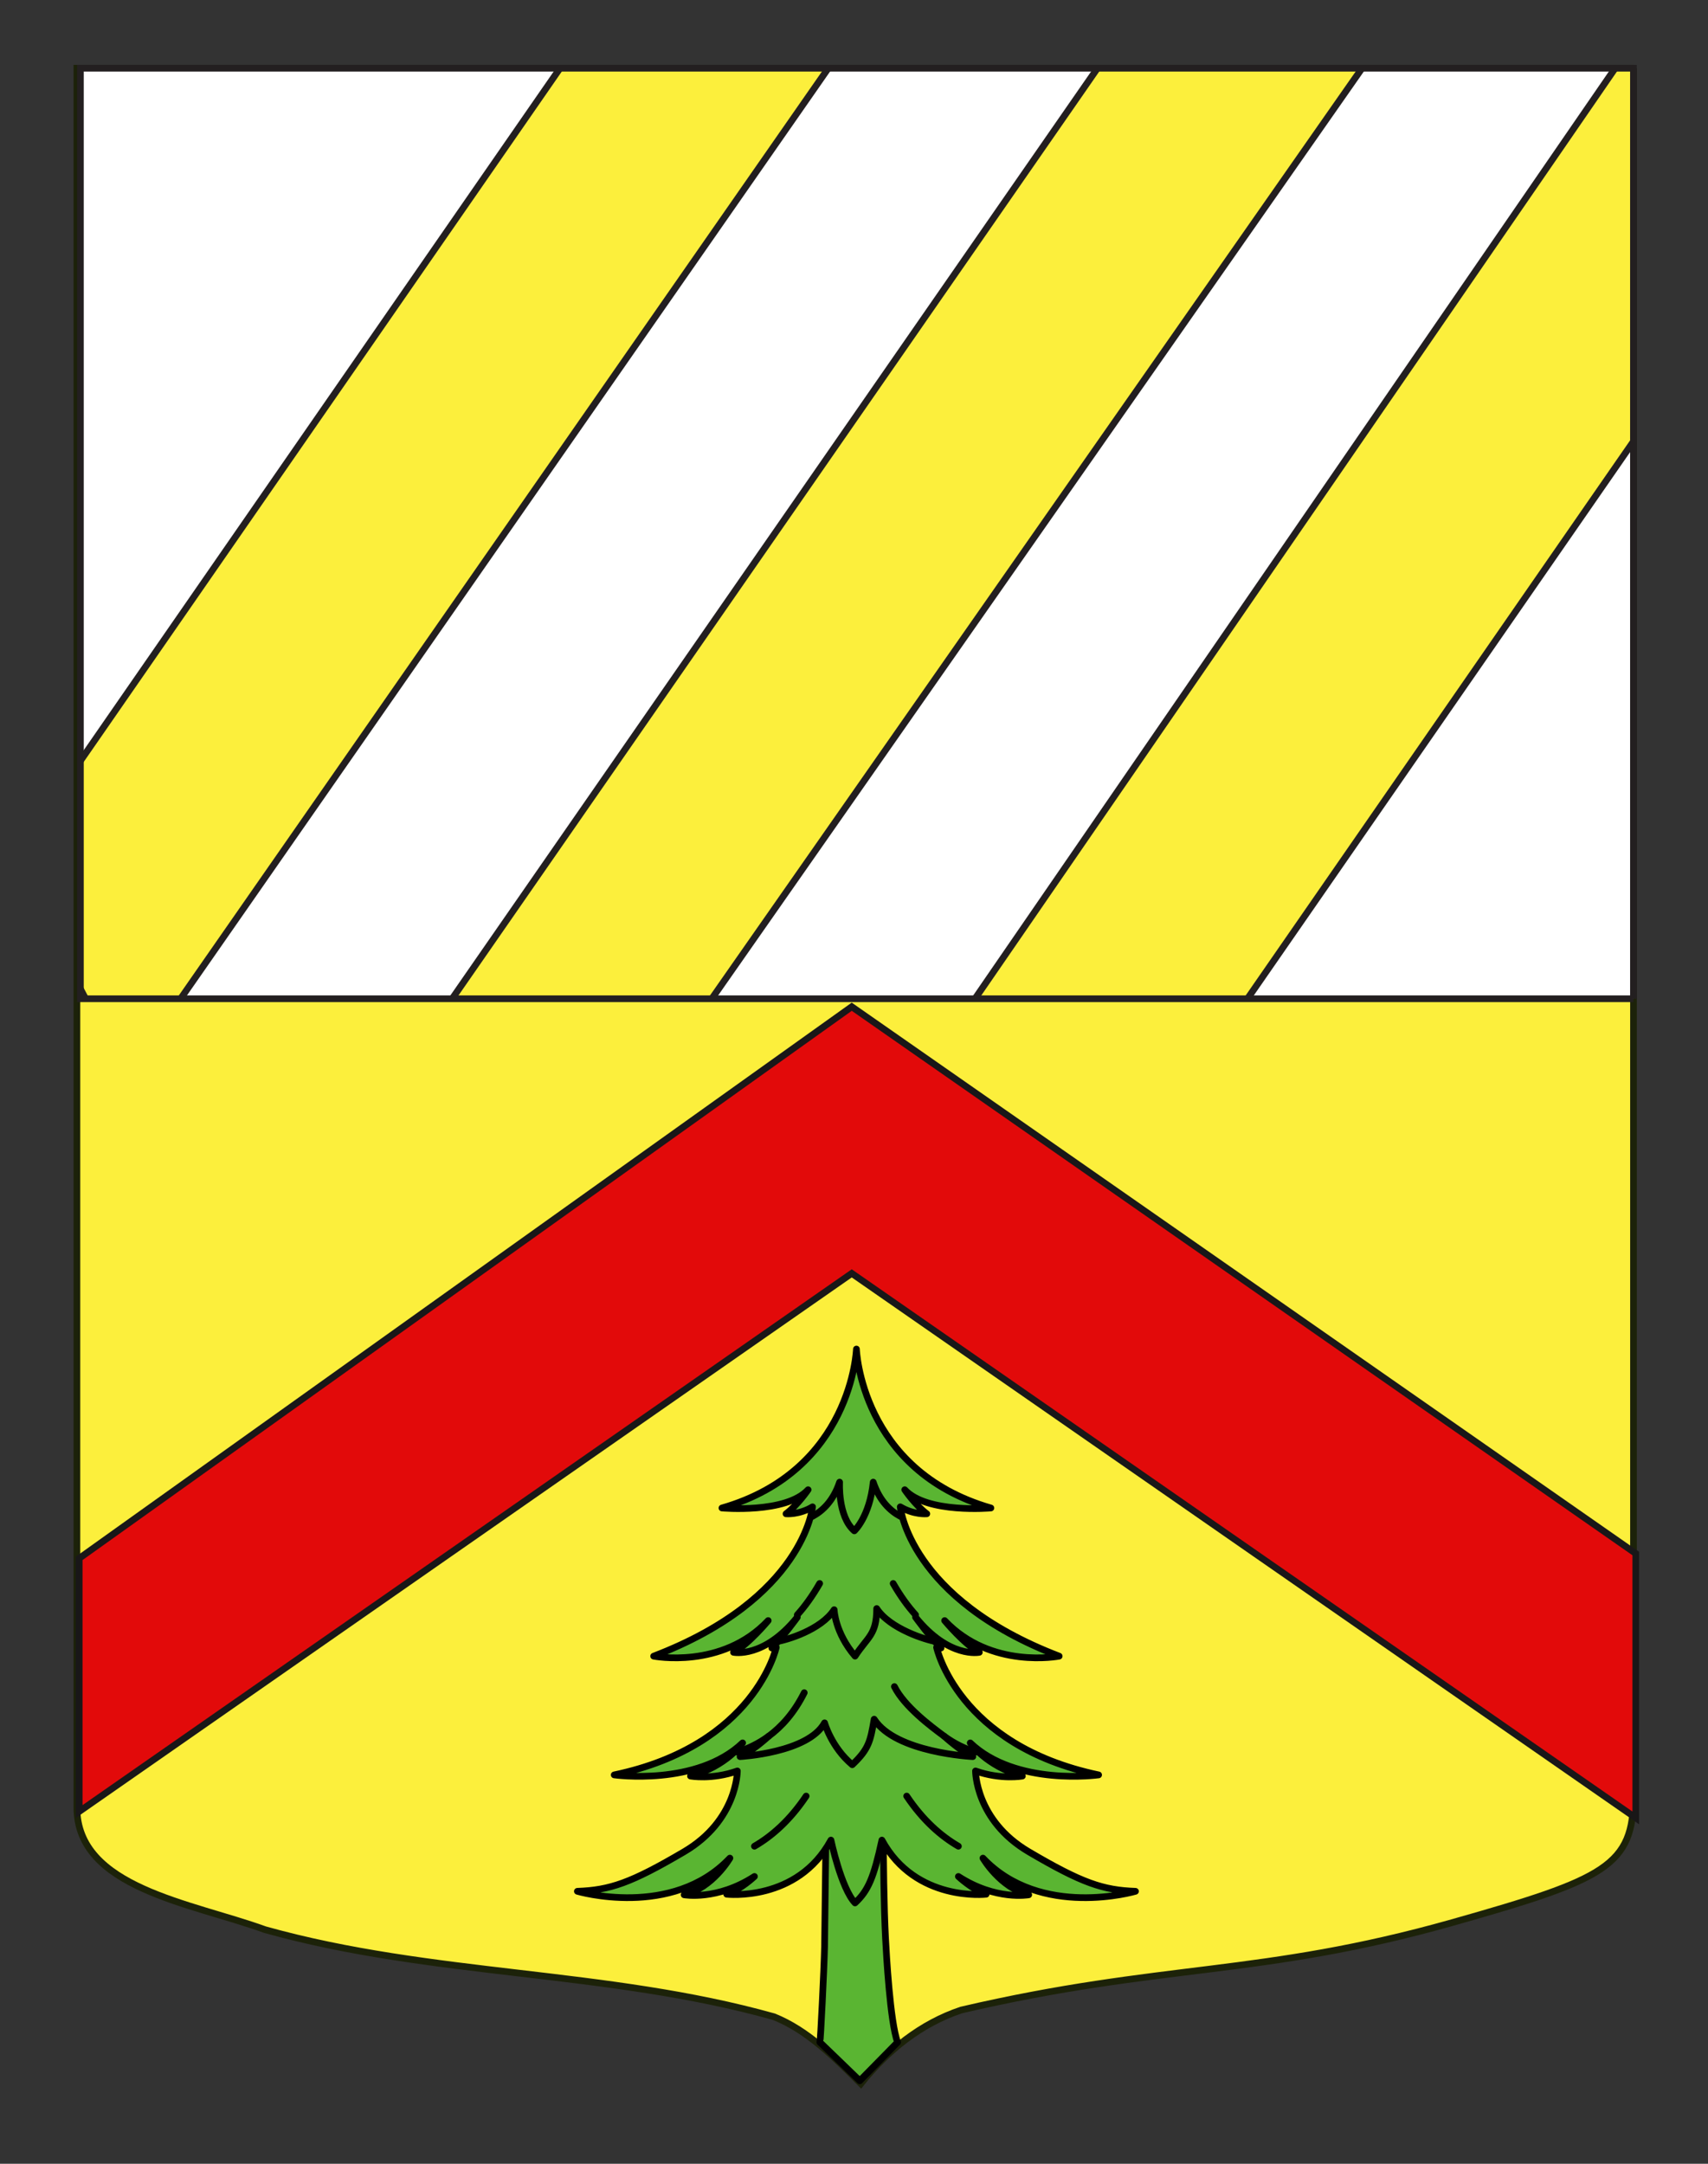 <?xml version="1.0" encoding="utf-8"?>
<!-- Generator: Adobe Illustrator 15.1.0, SVG Export Plug-In . SVG Version: 6.00 Build 0)  -->
<!DOCTYPE svg PUBLIC "-//W3C//DTD SVG 1.0//EN" "http://www.w3.org/TR/2001/REC-SVG-20010904/DTD/svg10.dtd">
<svg version="1.0" id="Autre_blason" xmlns="http://www.w3.org/2000/svg" xmlns:xlink="http://www.w3.org/1999/xlink" x="0px"
	 y="0px" width="255.119px" height="323.149px" viewBox="0 0 255.119 323.149" enable-background="new 0 0 255.119 323.149"
	 xml:space="preserve">
<rect x="0" y="0" width="255.119" height="323.149" fill="#333333" stroke="none"/>
<path id="Fond_ecu" fill="#FCEF3C" stroke="#1C2209" d="M243.991,10.188c-78,0-154.505,0-232.505,0c0,135.583,0,149.083,0,259.75
	c0,12.043,17.098,14.25,28.1,18.25c25,7,51,6,76,13c5,2,9,6,12.999,10c4-5,9-9,15-11c30-7,44.725-4.972,73.337-13.058
	c23-6.5,27.069-8.5,27.069-18.942C243.991,244.646,243.991,146.563,243.991,10.188"/>
<g>
	<defs>
		<polyline id="SVGID_1_" points="243.983,149.16 12.011,149.16 12.011,10.188 243.983,10.188 243.983,149.16 		"/>
	</defs>
	<use xlink:href="#SVGID_1_"  overflow="visible" fill="#FFFFFF"/>
	<clipPath id="SVGID_2_">
		<use xlink:href="#SVGID_1_"  overflow="visible"/>
	</clipPath>
	<g clip-path="url(#SVGID_2_)">
		<polygon fill="#FCEF3C" stroke="#231F20" points="250.421,56.63 179.421,159.13 138.421,159.63 245.421,4.13 		"/>
		<polygon fill="#FCEF3C" stroke="#231F20" points="229.312,-26.818 58.241,217.934 41.669,186.446 188.589,-25.369 		"/>
		<polygon fill="#FCEF3C" stroke="#231F20" points="125.263,7.972 18.893,160.764 1.826,128.334 85.421,7.63 		"/>
	</g>
	<use xlink:href="#SVGID_1_"  overflow="visible" fill="none" stroke="#231F20" stroke-miterlimit="10"/>
</g>
<g>
	<g>
		<polygon fill="#E20A0A" stroke="#191718" points="244.333,232.012 127.223,150.35 11.828,232.734 11.828,270.545 127.223,190.172 
			244.333,271.499 		"/>
	</g>
</g>
<g>
	<path id="path3010_3_" fill="#5AB532" stroke="#000000" stroke-linecap="round" stroke-linejoin="round" d="M134.072,305.005
		c-1.125-2.983-1.686-13.323-1.803-15.525c-0.496-9.479-0.291-27.135-0.291-27.135l-4.227-0.482l-4.238,0.482
		c0,0-0.354,28.019-0.348,28.299c0,0.017-0.001,0.023,0,0.041c-0.075,3.403-0.611,14.247-0.699,14.32l5.955,5.75L134.072,305.005z"
		/>
	<path id="path1985_3_" fill="#5AB532" stroke="#000000" stroke-linecap="round" stroke-linejoin="round" d="M131.728,274.811
		c5.031,9.3,15.568,8.084,15.568,8.084c-2.088-0.695-4.145-2.652-4.145-2.652c5.596,3.639,10.506,2.738,10.506,2.738
		c-4.273-1.043-6.836-5.477-6.836-5.477c8.639,9.127,22.783,4.955,22.783,4.955c-4.842-0.175-7.975-1.217-15.949-5.911
		c-7.973-4.694-7.945-12.062-7.945-12.062c3.828,1.347,6.998,0.763,6.998,0.763c-5.412-1.479-7.785-4.954-7.785-4.954
		c6.834,6.519,19.174,4.779,19.174,4.779c-21.072-4.432-24.203-19.047-24.203-19.047c0.414,0.078,0.662,0.099,0.662,0.099
		c-1.615-1.564-3.805-4.598-3.805-4.598c5,6.205,9.527,5.24,9.527,5.24c-2.197-1.148-5.178-4.739-5.178-4.739
		c6.904,7.326,17.104,5.313,17.104,5.313c-22.49-8.604-23.732-22.3-23.732-22.3c2.047,1.226,3.961,1.037,3.961,1.037
		c-1.727-1.294-3.295-3.593-3.295-3.593c3.295,3.593,12.867,2.729,12.867,2.729c-19.457-5.604-20.085-23.739-20.085-23.739
		s-0.628,18.138-20.085,23.739c0,0,9.572,0.864,12.867-2.729c0,0-1.568,2.299-3.295,3.593c0,0,1.915,0.188,3.96-1.037
		c0,0-1.241,13.695-23.731,22.3c0,0,10.199,2.013,17.104-5.314c0,0-2.98,3.591-5.178,4.74c0,0,4.527,0.964,9.528-5.24
		c0,0-2.191,3.033-3.804,4.598c0,0,0.247-0.021,0.661-0.098c0,0-3.13,14.613-24.203,19.046c0,0,12.34,1.739,19.176-4.78
		c0,0-2.373,3.478-7.784,4.954c0,0,3.169,0.587,6.998-0.762c0,0,0.025,7.368-7.948,12.061c-7.974,4.694-11.106,5.737-15.947,5.912
		c0,0,14.144,4.171,22.782-4.955c0,0-2.562,4.434-6.835,5.477c0,0,4.909,0.899,10.504-2.738c0,0-2.056,1.957-4.146,2.652
		c0,0,10.538,1.217,15.57-8.084c0,0,1.52,7.187,3.6,9.384C129.689,282.365,130.521,280.386,131.728,274.811z"/>
	<path id="path1987_3_" fill="#5AB532" stroke="#000000" stroke-linecap="round" stroke-linejoin="round" d="M119.09,241.17
		c1.104-1.223,2.231-2.759,3.339-4.686"/>
	<path id="path1989_3_" fill="#5AB532" stroke="#000000" stroke-linecap="round" stroke-linejoin="round" d="M121.367,226.454
		c1.518-0.812,3.108-2.317,4.043-5.103c0,0-0.297,5.119,2.199,7.277c0,0,2.287-2.092,2.822-7.277
		c0.934,2.785,2.525,4.29,4.043,5.103"/>
	<path id="path1991_3_" fill="#5AB532" stroke="#000000" stroke-linecap="round" stroke-linejoin="round" d="M114.806,259.301
		c1.955-1.438,3.829-3.516,5.32-6.502"/>
	<path id="path1993_3_" fill="#5AB532" stroke="#000000" stroke-linecap="round" stroke-linejoin="round" d="M112.689,275.726
		c2.565-1.488,5.276-3.829,7.722-7.488"/>
	<path id="path1995_3_" fill="#5AB532" stroke="#000000" stroke-linecap="round" stroke-linejoin="round" d="M136.753,241.17
		c-1.107-1.223-2.234-2.759-3.342-4.686"/>
	<path id="path1997_3_" fill="#5AB532" stroke="#000000" stroke-linecap="round" stroke-linejoin="round" d="M139.894,245.187
		c-1.551-0.254-6.965-1.919-8.945-4.955c0,3.956-1.363,4.227-3.235,7.104c-3.016-3.532-3.12-6.934-3.12-6.934
		c-1.981,3.037-7.097,4.53-8.648,4.784"/>
	<path id="path1999_3_" fill="#5AB532" stroke="#000000" stroke-linecap="round" stroke-linejoin="round" d="M141.037,259.301
		c-1.955-1.438-5.953-4.431-7.443-7.416"/>
	<path id="path2001_3_" fill="#5AB532" stroke="#000000" stroke-linecap="round" stroke-linejoin="round" d="M145.71,261.661
		c-1.508-0.474-3.115-1.215-4.674-2.36c0,0,2.559,2.344,4.268,3.042c0,0-11.508-0.542-14.734-5.586
		c-0.568,3.267-0.777,4.445-3.272,6.8c-3.12-2.616-4.134-6.258-4.134-6.258c-2.468,4.501-12.625,5.043-12.625,5.043
		c1.708-0.698,4.267-3.041,4.267-3.041c-1.56,1.146-3.167,1.887-4.674,2.36"/>
	<path id="path2003_3_" fill="#5AB532" stroke="#000000" stroke-linecap="round" stroke-linejoin="round" d="M143.152,275.726
		c-2.566-1.488-5.275-3.829-7.723-7.488"/>
</g>
</svg>

